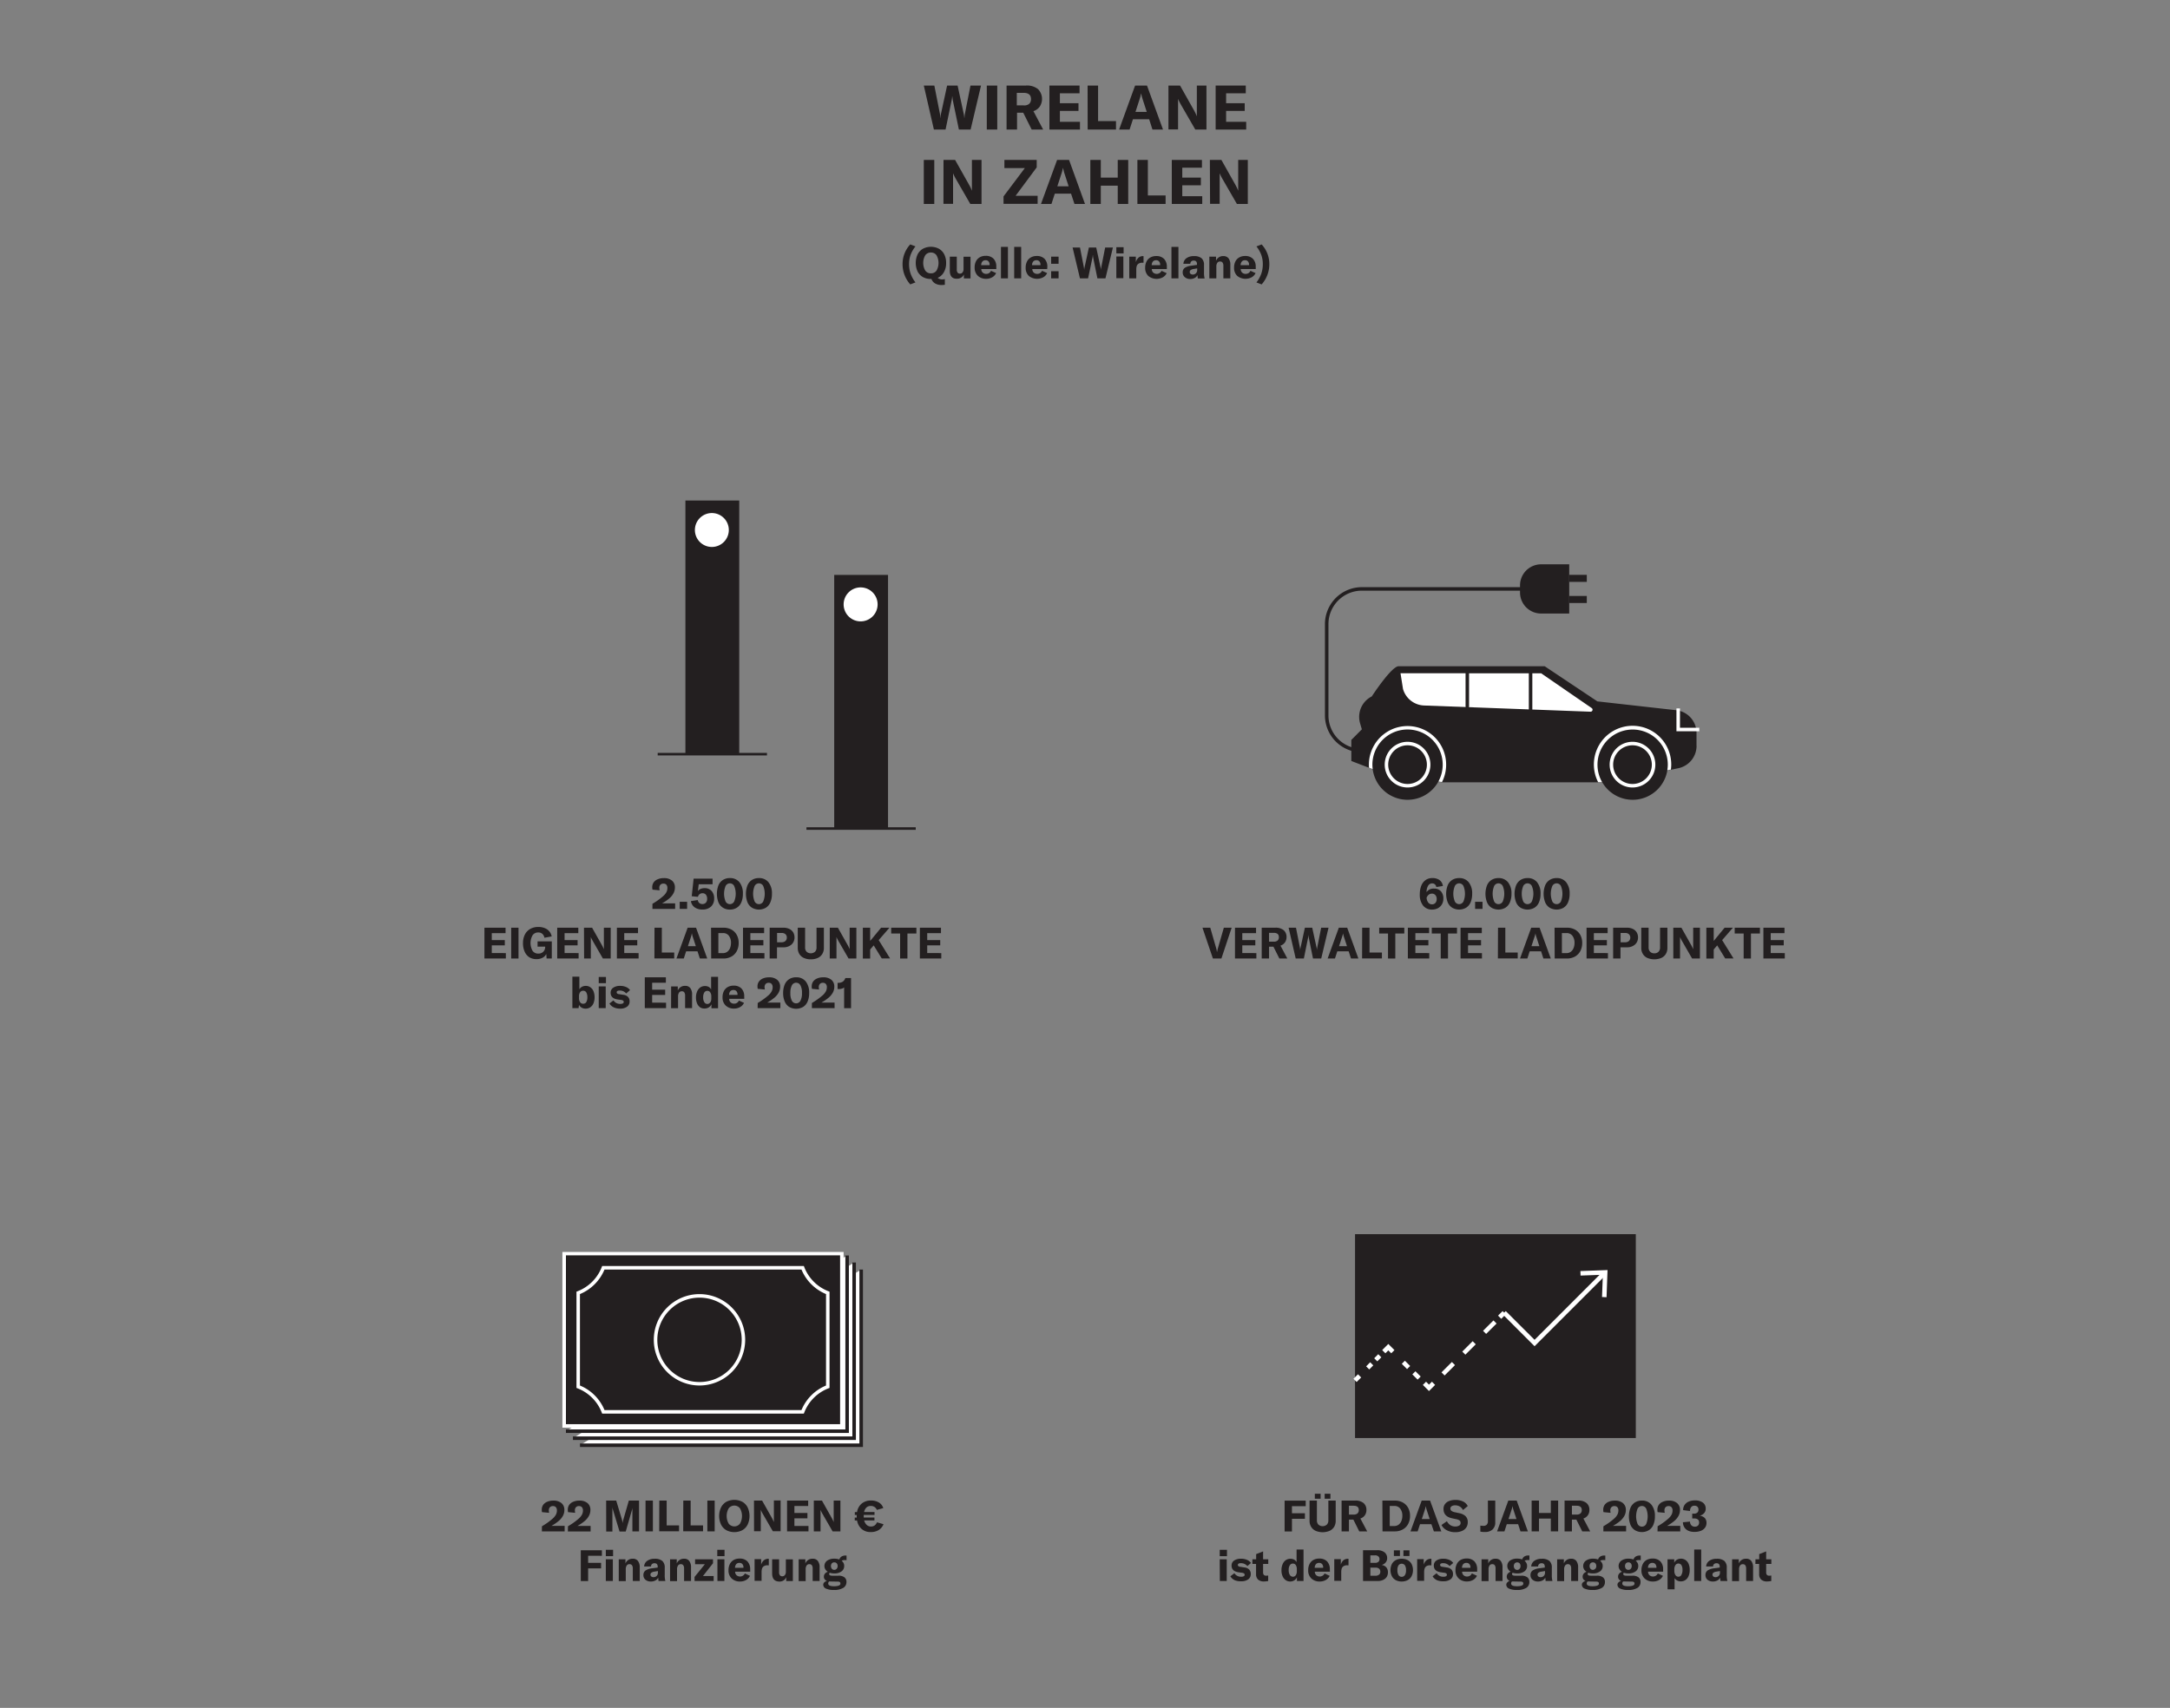 <svg xmlns="http://www.w3.org/2000/svg" viewBox="0 0 700 551"><rect x="0" y="0" width="700" height="551" fill="#808080" stroke="none"/><defs><style>.cls-1{fill:#231f20;}.cls-2{fill:#fff;}</style></defs><g id="Vg"><path class="cls-1" d="M298,27.6h3.4l1.82,9.22A9.23,9.23,0,0,1,303.3,38h.06a8.61,8.61,0,0,1,.16-1.18l2-9.22h3.38l2,9.22a8.61,8.61,0,0,1,.16,1.18h.06a11.51,11.51,0,0,1,.12-1.18l1.82-9.22h3.4L313.1,41.8h-3.78l-2-9.64c0-.23-.07-.57-.1-1h-.08a5.6,5.6,0,0,1-.12,1l-2,9.64h-3.76Z"/><path class="cls-1" d="M318.32,41.8V27.6h3.38V41.8Z"/><path class="cls-1" d="M330.08,36.36h-2V41.8h-3.38V27.6h6.24a5.66,5.66,0,0,1,3.91,1.16,4.51,4.51,0,0,1,.57,5.6,4,4,0,0,1-2.06,1.5l3.14,5.94H332.8ZM328,34h2.18A2.53,2.53,0,0,0,332,33.5a2,2,0,0,0,.58-1.54c0-1.32-.78-2-2.36-2H328Z"/><path class="cls-1" d="M348.38,39.3v2.5h-9.86V27.6h9.72v2.5H341.9v3.2h6v2.48h-6V39.3Z"/><path class="cls-1" d="M350.84,27.6h3.38V39.06H360V41.8h-9.14Z"/><path class="cls-1" d="M370.7,38.48h-5.24l-1.08,3.32H361l5.16-14.2H370l5.16,14.2h-3.4Zm-.78-2.38-1.3-4c-.11-.31-.2-.62-.29-.95s-.16-.68-.23-1.05h0c-.07.37-.14.72-.23,1.05s-.18.64-.29.95l-1.3,4Z"/><path class="cls-1" d="M376.92,27.6h3.74l4.56,8.1a13.8,13.8,0,0,1,.86,1.84h0l0-1.82V27.6h3.1V41.8h-3.6l-4.72-8.18c-.17-.31-.33-.62-.49-.93s-.27-.58-.35-.81h0l0,1.88v8h-3.1Z"/><path class="cls-1" d="M402,39.3v2.5h-9.86V27.6h9.72v2.5h-6.34v3.2h6v2.48h-6V39.3Z"/><path class="cls-1" d="M298,65.8V51.6h3.38V65.8Z"/><path class="cls-1" d="M304.36,51.6h3.74l4.56,8.1a12.62,12.62,0,0,1,.86,1.84h0l0-1.82V51.6h3.1V65.8H313l-4.72-8.18c-.17-.31-.34-.62-.49-.93s-.27-.58-.35-.81h0l0,1.88v8h-3.1Z"/><path class="cls-1" d="M330.6,54.22H324V51.6h10.42V54l-6.8,9.16h7.1v2.6h-11V63.36Z"/><path class="cls-1" d="M345.5,62.48h-5.24l-1.08,3.32H335.8L341,51.6h3.86L350,65.8h-3.4Zm-.78-2.38-1.3-4c-.11-.31-.2-.62-.29-1s-.16-.68-.23-1h0a10.17,10.17,0,0,1-.23,1,9.53,9.53,0,0,1-.29,1l-1.3,4Z"/><path class="cls-1" d="M363.94,65.8h-3.38V59.9H355.1v5.9h-3.38V51.6h3.38v5.7h5.46V51.6h3.38Z"/><path class="cls-1" d="M366.9,51.6h3.38V63.06H376V65.8H366.9Z"/><path class="cls-1" d="M387.82,63.3v2.5H378V51.6h9.72v2.5h-6.34v3.2h6v2.48h-6V63.3Z"/><path class="cls-1" d="M390.28,51.6H394l4.56,8.1a13.8,13.8,0,0,1,.86,1.84h0l0-1.82V51.6h3.1V65.8H399l-4.72-8.18c-.17-.31-.34-.62-.49-.93s-.27-.58-.35-.81h0l0,1.88v8h-3.1Z"/><path class="cls-1" d="M291.8,88.75a9.7,9.7,0,0,1-.65-3.53,9.25,9.25,0,0,1,2.48-6.37l1.68.64a10,10,0,0,0-1.57,2.73,8.84,8.84,0,0,0-.49,3,9.38,9.38,0,0,0,.5,3.08,10.07,10.07,0,0,0,1.56,2.81l-1.68.64A10,10,0,0,1,291.8,88.75Z"/><path class="cls-1" d="M304,90.15a3.33,3.33,0,0,0,.79-.11v1.83a6.68,6.68,0,0,1-1.05.08,4,4,0,0,1-2.06-.49A2.82,2.82,0,0,1,300.46,90h-.2a5.15,5.15,0,0,1-2.59-.64A4.39,4.39,0,0,1,296,87.59a6.65,6.65,0,0,1,0-5.52,4.33,4.33,0,0,1,1.71-1.81,5.56,5.56,0,0,1,5.18,0,4.27,4.27,0,0,1,1.71,1.81,6,6,0,0,1,.6,2.76,5.76,5.76,0,0,1-.73,3,4.15,4.15,0,0,1-2,1.81A2.22,2.22,0,0,0,304,90.15Zm-5.53-2.86a2.14,2.14,0,0,0,1.82.9,2.11,2.11,0,0,0,1.81-.89,5,5,0,0,0,0-4.94,2.11,2.11,0,0,0-1.81-.89,2.15,2.15,0,0,0-1.82.89,4.93,4.93,0,0,0,0,4.93Z"/><path class="cls-1" d="M306.39,87.33V82.8h2.25v4.14a1.59,1.59,0,0,0,.25,1,.88.88,0,0,0,.75.34,1,1,0,0,0,.86-.4,1.67,1.67,0,0,0,.32-1.06v-4h2.25v7h-2.14V88.53a2.13,2.13,0,0,1-.84,1,2.37,2.37,0,0,1-1.34.39C307.18,90,306.39,89.09,306.39,87.33Z"/><path class="cls-1" d="M321.4,86.8h-4.85a1.52,1.52,0,0,0,.45,1.14,1.6,1.6,0,0,0,1.15.42,1.61,1.61,0,0,0,1.53-1l1.65.75a3,3,0,0,1-1.27,1.35,3.74,3.74,0,0,1-1.93.49,3.79,3.79,0,0,1-2.73-1,3.55,3.55,0,0,1-1-2.65,4.25,4.25,0,0,1,.43-2,3,3,0,0,1,1.24-1.3,3.69,3.69,0,0,1,1.88-.46,3.38,3.38,0,0,1,2.54.92,3.52,3.52,0,0,1,.89,2.58Zm-2.17-1.31a1.72,1.72,0,0,0-.33-1.14,1.22,1.22,0,0,0-1-.39,1.27,1.27,0,0,0-1,.41,1.8,1.8,0,0,0-.38,1.17h2.68Z"/><path class="cls-1" d="M325.14,89.8h-2.25V79.65h2.25Z"/><path class="cls-1" d="M329.41,89.8h-2.25V79.65h2.25Z"/><path class="cls-1" d="M337.81,86.8H333a1.53,1.53,0,0,0,.46,1.14,1.6,1.6,0,0,0,1.15.42,1.62,1.62,0,0,0,1.53-1l1.65.75a3,3,0,0,1-1.27,1.35,4.25,4.25,0,0,1-4.66-.46,3.51,3.51,0,0,1-1-2.65,4.25,4.25,0,0,1,.44-2,3,3,0,0,1,1.24-1.3,3.66,3.66,0,0,1,1.88-.46,3.38,3.38,0,0,1,2.54.92,3.56,3.56,0,0,1,.89,2.58Zm-2.17-1.31a1.67,1.67,0,0,0-.34-1.14,1.19,1.19,0,0,0-1-.39,1.25,1.25,0,0,0-1,.41,1.86,1.86,0,0,0-.39,1.17h2.69Z"/><path class="cls-1" d="M341.48,85.1h-2.4V82.8h2.4Zm0,4.7h-2.4V87.5h2.4Z"/><path class="cls-1" d="M346,79.86h2.38l1.27,6.45a6.55,6.55,0,0,1,.09.83h0a5.37,5.37,0,0,1,.11-.83l1.4-6.45h2.37l1.41,6.45a5.37,5.37,0,0,1,.11.83h0a6.55,6.55,0,0,1,.09-.83l1.27-6.45H359L356.6,89.8H354l-1.37-6.75a6.65,6.65,0,0,1-.07-.73h-.06a4.08,4.08,0,0,1-.08.73L351,89.8h-2.63Z"/><path class="cls-1" d="M360.11,79.75h2.34v2h-2.34Zm0,3h2.26v7h-2.26Z"/><path class="cls-1" d="M367.26,83.13a2.18,2.18,0,0,1,1.47-.5h.15v2.14h-.42a2,2,0,0,0-1.36.42,1.6,1.6,0,0,0-.44.73,4,4,0,0,0-.12,1V89.8h-2.26v-7h2.12v1.81A2.94,2.94,0,0,1,367.26,83.13Z"/><path class="cls-1" d="M376.41,86.8h-4.86a1.56,1.56,0,0,0,.45,1.14,1.73,1.73,0,0,0,2.69-.56l1.65.75a3,3,0,0,1-1.27,1.35,4.25,4.25,0,0,1-4.66-.46,3.51,3.51,0,0,1-1-2.65,4.25,4.25,0,0,1,.44-2,3,3,0,0,1,1.23-1.3,3.73,3.73,0,0,1,1.89-.46,3.38,3.38,0,0,1,2.54.92,3.56,3.56,0,0,1,.89,2.58Zm-2.17-1.31a1.67,1.67,0,0,0-.34-1.14,1.19,1.19,0,0,0-1-.39,1.29,1.29,0,0,0-1,.41,1.92,1.92,0,0,0-.38,1.17h2.69Z"/><path class="cls-1" d="M380.14,89.8h-2.25V79.65h2.25Z"/><path class="cls-1" d="M382.18,89.4a1.89,1.89,0,0,1-.66-1.51,1.72,1.72,0,0,1,.71-1.51,5.18,5.18,0,0,1,2.2-.68l1.69-.24v-.24a1.27,1.27,0,0,0-.25-.87,1,1,0,0,0-.78-.28,1.13,1.13,0,0,0-.81.27,1.09,1.09,0,0,0-.31.77h-2.23a2.38,2.38,0,0,1,1-1.82,3.94,3.94,0,0,1,2.39-.66,3.69,3.69,0,0,1,2.48.69,2.83,2.83,0,0,1,.78,2.21v2.32a7.4,7.4,0,0,0,.2,2h-2.18a6.94,6.94,0,0,1-.12-1.11,2,2,0,0,1-.89.93,3,3,0,0,1-1.44.35A2.61,2.61,0,0,1,382.18,89.4Zm3.62-1.25a1.42,1.42,0,0,0,.39-1v-.56l-1.2.2a2.25,2.25,0,0,0-.91.34.75.75,0,0,0-.29.63.69.69,0,0,0,.26.58,1.09,1.09,0,0,0,.72.23A1.4,1.4,0,0,0,385.8,88.15Z"/><path class="cls-1" d="M390.11,82.8h2.16v1.34a2.41,2.41,0,0,1,2.32-1.52,2.07,2.07,0,0,1,1.71.71,3.38,3.38,0,0,1,.58,2.13V89.8h-2.24v-4a1.83,1.83,0,0,0-.26-1.08.92.92,0,0,0-.79-.35,1,1,0,0,0-.91.43,2.12,2.12,0,0,0-.31,1.25V89.8h-2.26Z"/><path class="cls-1" d="M405.09,86.8h-4.86a1.57,1.57,0,0,0,.46,1.14,1.6,1.6,0,0,0,1.15.42,1.61,1.61,0,0,0,1.53-1l1.65.75a3,3,0,0,1-1.26,1.35,4.27,4.27,0,0,1-4.67-.46,3.55,3.55,0,0,1-1-2.65,4.25,4.25,0,0,1,.43-2,3,3,0,0,1,1.24-1.3,3.69,3.69,0,0,1,1.88-.46,3.38,3.38,0,0,1,2.54.92,3.52,3.52,0,0,1,.89,2.58Zm-2.17-1.31a1.72,1.72,0,0,0-.33-1.14,1.22,1.22,0,0,0-1-.39,1.27,1.27,0,0,0-1,.41,1.86,1.86,0,0,0-.39,1.17h2.69Z"/><path class="cls-1" d="M405.3,91.12a10.07,10.07,0,0,0,1.56-2.81,9.38,9.38,0,0,0,.5-3.08,8.6,8.6,0,0,0-.5-3,9.74,9.74,0,0,0-1.56-2.73l1.68-.64a9.25,9.25,0,0,1,2.48,6.37,9.7,9.7,0,0,1-.65,3.53,10,10,0,0,1-1.83,3Z"/><path class="cls-1" d="M210.47,291.58a21.86,21.86,0,0,0,3.51-2.52,4.52,4.52,0,0,0,1-1.25,2.75,2.75,0,0,0,.31-1.31,1.6,1.6,0,0,0-.32-1.06,1.21,1.21,0,0,0-.94-.37,1.31,1.31,0,0,0-1,.37,1.46,1.46,0,0,0-.35,1,5.19,5.19,0,0,0,.1.8l-2.29-.22a3.35,3.35,0,0,1-.09-.76,2.7,2.7,0,0,1,.46-1.58,2.86,2.86,0,0,1,1.29-1,4.73,4.73,0,0,1,2-.38,3.94,3.94,0,0,1,2.62.8,2.8,2.8,0,0,1,.94,2.24,3.87,3.87,0,0,1-.44,1.81,5.73,5.73,0,0,1-1.31,1.65,14.51,14.51,0,0,1-2.42,1.65h4.25v1.79h-7.33Z"/><path class="cls-1" d="M221.65,293.23h-2.39v-2.29h2.39Z"/><path class="cls-1" d="M224.07,292.72a3,3,0,0,1-1.19-2l2.2-.35a1.65,1.65,0,0,0,.5.95,1.4,1.4,0,0,0,1,.34,1.43,1.43,0,0,0,1.13-.45,1.78,1.78,0,0,0,.4-1.24,2.06,2.06,0,0,0-.39-1.31,1.35,1.35,0,0,0-1.1-.48,1.43,1.43,0,0,0-.94.3,1.53,1.53,0,0,0-.54.86l-2-.2.61-5.66h6.11v1.8h-4.46l-.27,2.22a2,2,0,0,1,.87-.72,3.13,3.13,0,0,1,1.27-.24,2.94,2.94,0,0,1,2.27.89,3.51,3.51,0,0,1,.83,2.47,3.4,3.4,0,0,1-1,2.58,3.86,3.86,0,0,1-2.75.95A4.14,4.14,0,0,1,224.07,292.72Z"/><path class="cls-1" d="M233.2,292.84a3.73,3.73,0,0,1-1.45-1.74,7.85,7.85,0,0,1,0-5.46,3.77,3.77,0,0,1,1.44-1.74,4.07,4.07,0,0,1,2.25-.61,3.81,3.81,0,0,1,3.1,1.34,5.76,5.76,0,0,1,1.1,3.75,6.64,6.64,0,0,1-.5,2.72,3.77,3.77,0,0,1-1.44,1.74,4.12,4.12,0,0,1-2.26.61A4.06,4.06,0,0,1,233.2,292.84Zm3.63-2a6.5,6.5,0,0,0,0-5,1.55,1.55,0,0,0-2.77,0,6.62,6.62,0,0,0,0,5,1.55,1.55,0,0,0,2.77,0Z"/><path class="cls-1" d="M242.56,292.84a3.77,3.77,0,0,1-1.44-1.74,7.7,7.7,0,0,1,0-5.46,3.82,3.82,0,0,1,1.43-1.74,4.12,4.12,0,0,1,2.26-.61,3.8,3.8,0,0,1,3.09,1.34,5.71,5.71,0,0,1,1.11,3.75,6.81,6.81,0,0,1-.5,2.72,3.77,3.77,0,0,1-1.44,1.74,4.47,4.47,0,0,1-4.51,0Zm3.64-2a6.62,6.62,0,0,0,0-5,1.55,1.55,0,0,0-2.77,0,6.62,6.62,0,0,0,0,5,1.55,1.55,0,0,0,2.77,0Z"/><path class="cls-1" d="M163.18,307.49v1.75h-6.91V299.3h6.81v1.75h-4.44v2.24h4.2V305h-4.2v2.47Z"/><path class="cls-1" d="M164.9,309.24V299.3h2.36v9.94Z"/><path class="cls-1" d="M170.76,308.84a4.08,4.08,0,0,1-1.52-1.82,6.47,6.47,0,0,1-.53-2.74,6,6,0,0,1,.59-2.74,4.32,4.32,0,0,1,1.71-1.83,5.17,5.17,0,0,1,2.62-.65,5.35,5.35,0,0,1,2.17.4,3.7,3.7,0,0,1,1.47,1.1,3.5,3.5,0,0,1,.69,1.55l-2.34.43a2.22,2.22,0,0,0-.64-1.23,1.9,1.9,0,0,0-1.36-.47,2.1,2.1,0,0,0-1.83.91,5.13,5.13,0,0,0,0,5,2.16,2.16,0,0,0,1.88.9,2.22,2.22,0,0,0,1.21-.31,2,2,0,0,0,.74-.79,2.08,2.08,0,0,0,.24-.94v-.21h-2.45v-1.69H178v5.53h-1.68l-.1-1.46A2.74,2.74,0,0,1,175,309a4,4,0,0,1-1.92.44A4.33,4.33,0,0,1,170.76,308.84Z"/><path class="cls-1" d="M186.65,307.49v1.75h-6.9V299.3h6.8v1.75h-4.43v2.24h4.2V305h-4.2v2.47Z"/><path class="cls-1" d="M188.38,299.3H191l3.19,5.67a10.93,10.93,0,0,1,.61,1.28h0V299.3H197v9.94h-2.52l-3.3-5.73c-.12-.22-.24-.43-.35-.65s-.18-.41-.24-.57h0l0,1.32v5.63h-2.17Z"/><path class="cls-1" d="M206,307.49v1.75H199V299.3h6.81v1.75h-4.44v2.24h4.2V305h-4.2v2.47Z"/><path class="cls-1" d="M211.13,299.3h2.36v8h4v1.92h-6.39Z"/><path class="cls-1" d="M225,306.91h-3.67l-.75,2.33h-2.37l3.61-9.94h2.71l3.61,9.94h-2.38Zm-.54-1.66-.91-2.78a6.37,6.37,0,0,1-.21-.66c-.06-.23-.11-.47-.16-.74h0a6.82,6.82,0,0,1-.16.74,6.36,6.36,0,0,1-.2.66l-.91,2.78Z"/><path class="cls-1" d="M229.37,299.3h4a5.24,5.24,0,0,1,2.58.61,4.28,4.28,0,0,1,1.72,1.73,5.22,5.22,0,0,1,.61,2.57,5.49,5.49,0,0,1-.61,2.63,4.28,4.28,0,0,1-1.73,1.77,5.19,5.19,0,0,1-2.6.63h-3.93Zm3.83,8.2a2.29,2.29,0,0,0,1.4-.44,2.79,2.79,0,0,0,.9-1.19,4.42,4.42,0,0,0,.3-1.66,3.69,3.69,0,0,0-.67-2.3,2.26,2.26,0,0,0-1.9-.88h-1.5v6.47Z"/><path class="cls-1" d="M246.59,307.49v1.75h-6.91V299.3h6.81v1.75h-4.44v2.24h4.2V305h-4.2v2.47Z"/><path class="cls-1" d="M254.59,299.68a2.93,2.93,0,0,1,1.26,1.09,3.08,3.08,0,0,1,.44,1.65,3,3,0,0,1-1,2.34,3.81,3.81,0,0,1-2.65.86h-2v3.62h-2.36V299.3h4.41A4.25,4.25,0,0,1,254.59,299.68Zm-1.22,3.9a1.4,1.4,0,0,0,.44-1.09,1.38,1.38,0,0,0-.43-1.09,1.75,1.75,0,0,0-1.24-.4h-1.47v3h1.47A1.8,1.8,0,0,0,253.37,303.58Z"/><path class="cls-1" d="M259.71,299.3v6.37a1.92,1.92,0,0,0,.48,1.38,2.07,2.07,0,0,0,2.72,0,1.88,1.88,0,0,0,.49-1.38V299.3h2.37v6.46a3.68,3.68,0,0,1-.51,2,3.26,3.26,0,0,1-1.45,1.29,5.27,5.27,0,0,1-2.26.45,5.19,5.19,0,0,1-2.25-.45,3.29,3.29,0,0,1-1.46-1.29,3.77,3.77,0,0,1-.5-2V299.3Z"/><path class="cls-1" d="M267.67,299.3h2.62l3.19,5.67a9.16,9.16,0,0,1,.6,1.28h0V299.3h2.17v9.94h-2.52l-3.31-5.73-.34-.65a5.91,5.91,0,0,1-.25-.57h0v6.95h-2.17Z"/><path class="cls-1" d="M281.84,305l-1.14,1.32v2.93h-2.36V299.3h2.36v4.27l3.52-4.27h2.7l-3.47,4,3.67,5.91h-2.69Z"/><path class="cls-1" d="M295.61,301.17h-2.89v8.07h-2.36v-8.07h-2.88V299.3h8.13Z"/><path class="cls-1" d="M303.64,307.49v1.75h-6.91V299.3h6.81v1.75H299.1v2.24h4.2V305h-4.2v2.47Z"/><path class="cls-1" d="M187.61,325.08a2.09,2.09,0,0,1-.83-.91l-.14,1.07h-2V315.09h2.25v4.1a2.09,2.09,0,0,1,.82-.82,2.54,2.54,0,0,1,1.25-.3,2.44,2.44,0,0,1,1.49.46,2.77,2.77,0,0,1,1,1.28,5,5,0,0,1,.35,1.93,5,5,0,0,1-.35,1.93,2.9,2.9,0,0,1-1,1.28,2.66,2.66,0,0,1-1.53.46A2.46,2.46,0,0,1,187.61,325.08Zm1.51-1.77a3,3,0,0,0,.35-1.57,3,3,0,0,0-.34-1.55,1.07,1.07,0,0,0-1-.55,1.15,1.15,0,0,0-1,.48,2.18,2.18,0,0,0-.35,1.32V322a2.27,2.27,0,0,0,.35,1.34,1.12,1.12,0,0,0,1,.48A1.09,1.09,0,0,0,189.12,323.31Z"/><path class="cls-1" d="M193.14,315.19h2.33v2h-2.33Zm0,3.05h2.25v7h-2.25Z"/><path class="cls-1" d="M198,325a3.23,3.23,0,0,1-1.41-1.25l1.31-1a2.47,2.47,0,0,0,2.21,1.13,1.63,1.63,0,0,0,.82-.16.51.51,0,0,0,.27-.46.52.52,0,0,0-.21-.45,1.85,1.85,0,0,0-.78-.23l-1-.14c-1.48-.23-2.23-.94-2.23-2.16a1.89,1.89,0,0,1,.82-1.61,3.77,3.77,0,0,1,2.26-.6,4.65,4.65,0,0,1,1.91.37,2.91,2.91,0,0,1,1.27,1L202,320.51a2.65,2.65,0,0,0-2.09-.94,1.56,1.56,0,0,0-.74.14.46.46,0,0,0-.24.43.5.5,0,0,0,.19.4,1.27,1.27,0,0,0,.64.2l1.25.2a2.56,2.56,0,0,1,1.58.69,2,2,0,0,1,.5,1.47,2,2,0,0,1-.82,1.69,3.69,3.69,0,0,1-2.27.62A4.84,4.84,0,0,1,198,325Z"/><path class="cls-1" d="M214.86,323.49v1.75H208V315.3h6.8v1.75h-4.43v2.24h4.2V321h-4.2v2.47Z"/><path class="cls-1" d="M216.49,318.24h2.15v1.34a2.42,2.42,0,0,1,2.33-1.52,2,2,0,0,1,1.7.71,3.3,3.3,0,0,1,.58,2.13v4.34H221v-4a1.83,1.83,0,0,0-.26-1.08.9.9,0,0,0-.79-.35,1.07,1.07,0,0,0-.91.43,2.2,2.2,0,0,0-.31,1.25v3.78h-2.25Z"/><path class="cls-1" d="M225.86,325a2.93,2.93,0,0,1-1-1.28,4.91,4.91,0,0,1-.35-1.9,4.66,4.66,0,0,1,.37-1.94,3,3,0,0,1,1-1.3,2.64,2.64,0,0,1,1.54-.46,2.39,2.39,0,0,1,1.2.28,1.83,1.83,0,0,1,.77.83v-4.09h2.24v10.15h-2.13V324a2.17,2.17,0,0,1-.85,1,2.56,2.56,0,0,1-1.36.37A2.46,2.46,0,0,1,225.86,325Zm3.25-1.57a2.21,2.21,0,0,0,.34-1.31v-.6a2.3,2.3,0,0,0-.34-1.36,1.07,1.07,0,0,0-.93-.49,1.13,1.13,0,0,0-1,.55,2.92,2.92,0,0,0-.35,1.55,2.83,2.83,0,0,0,.37,1.57,1.13,1.13,0,0,0,1,.56A1.06,1.06,0,0,0,229.11,323.38Z"/><path class="cls-1" d="M240.08,322.24h-4.86a1.56,1.56,0,0,0,.45,1.14,1.62,1.62,0,0,0,1.16.42,1.6,1.6,0,0,0,1.52-1l1.66.75a3.07,3.07,0,0,1-1.27,1.35,3.78,3.78,0,0,1-1.94.49,3.72,3.72,0,0,1-2.72-1,3.48,3.48,0,0,1-1-2.64,4.25,4.25,0,0,1,.43-2,3.06,3.06,0,0,1,1.24-1.3,3.73,3.73,0,0,1,1.89-.46,3.39,3.39,0,0,1,2.54.92,3.56,3.56,0,0,1,.89,2.58Zm-2.17-1.31a1.67,1.67,0,0,0-.34-1.14,1.21,1.21,0,0,0-1-.39,1.27,1.27,0,0,0-1,.41,1.92,1.92,0,0,0-.38,1.17h2.69Z"/><path class="cls-1" d="M244.42,323.59a23.18,23.18,0,0,0,3.51-2.52,4.55,4.55,0,0,0,1-1.26,2.72,2.72,0,0,0,.31-1.31,1.59,1.59,0,0,0-.32-1.05,1.18,1.18,0,0,0-.94-.37,1.27,1.27,0,0,0-1,.37,1.46,1.46,0,0,0-.35,1,5.24,5.24,0,0,0,.1.79l-2.3-.22a3.84,3.84,0,0,1-.08-.76,2.72,2.72,0,0,1,.46-1.58,3,3,0,0,1,1.28-1,4.81,4.81,0,0,1,2-.37,3.89,3.89,0,0,1,2.62.8,2.78,2.78,0,0,1,.94,2.24,3.93,3.93,0,0,1-.44,1.81,5.83,5.83,0,0,1-1.31,1.64,15.14,15.14,0,0,1-2.42,1.66h4.25v1.79h-7.33Z"/><path class="cls-1" d="M254.57,324.85a3.8,3.8,0,0,1-1.44-1.75,6.77,6.77,0,0,1-.5-2.72,6.88,6.88,0,0,1,.5-2.74,3.77,3.77,0,0,1,1.44-1.74,4.06,4.06,0,0,1,2.25-.6,3.78,3.78,0,0,1,3.09,1.33,5.74,5.74,0,0,1,1.11,3.75,6.77,6.77,0,0,1-.5,2.72,3.8,3.8,0,0,1-1.44,1.75,4.54,4.54,0,0,1-4.51,0Zm3.64-2a5,5,0,0,0,.49-2.47,5,5,0,0,0-.49-2.48,1.55,1.55,0,0,0-2.77,0,5.17,5.17,0,0,0-.48,2.48,5.09,5.09,0,0,0,.48,2.47,1.55,1.55,0,0,0,2.77,0Z"/><path class="cls-1" d="M261.9,323.59a23.89,23.89,0,0,0,3.52-2.52,5,5,0,0,0,1-1.26,2.84,2.84,0,0,0,.31-1.31,1.54,1.54,0,0,0-.33-1.05,1.14,1.14,0,0,0-.93-.37,1.24,1.24,0,0,0-1,.37,1.46,1.46,0,0,0-.35,1,4.19,4.19,0,0,0,.1.79l-2.3-.22a3.84,3.84,0,0,1-.08-.76,2.79,2.79,0,0,1,.45-1.58,3,3,0,0,1,1.29-1,4.78,4.78,0,0,1,2-.37,3.89,3.89,0,0,1,2.62.8,2.78,2.78,0,0,1,.93,2.24,3.92,3.92,0,0,1-.43,1.81,5.88,5.88,0,0,1-1.32,1.64,14.7,14.7,0,0,1-2.42,1.66h4.26v1.79H261.9Z"/><path class="cls-1" d="M272.3,318.56a1.65,1.65,0,0,1-.72.39,3.34,3.34,0,0,1-1,.14h-.39v-2h.26a2.68,2.68,0,0,0,1.42-.39,2.3,2.3,0,0,0,.82-1.16h1.84v9.73H272.3Z"/><path class="cls-1" d="M174.82,492.41a22.49,22.49,0,0,0,3.52-2.52,4.92,4.92,0,0,0,1-1.25,2.87,2.87,0,0,0,.31-1.31,1.55,1.55,0,0,0-.33-1.06,1.17,1.17,0,0,0-.93-.37,1.3,1.3,0,0,0-1,.37,1.46,1.46,0,0,0-.35,1,4.18,4.18,0,0,0,.1.8l-2.3-.22a4,4,0,0,1-.08-.76,2.77,2.77,0,0,1,.45-1.58,3,3,0,0,1,1.29-1,4.77,4.77,0,0,1,2-.38,3.94,3.94,0,0,1,2.62.8,2.79,2.79,0,0,1,.93,2.24,3.86,3.86,0,0,1-.43,1.81,5.77,5.77,0,0,1-1.32,1.65,14.1,14.1,0,0,1-2.42,1.65h4.26v1.79h-7.34Z"/><path class="cls-1" d="M183.22,492.41a22.49,22.49,0,0,0,3.52-2.52,4.92,4.92,0,0,0,1-1.25,2.87,2.87,0,0,0,.31-1.31,1.55,1.55,0,0,0-.33-1.06,1.17,1.17,0,0,0-.93-.37,1.28,1.28,0,0,0-1,.37,1.46,1.46,0,0,0-.35,1,4.18,4.18,0,0,0,.1.8l-2.3-.22a4,4,0,0,1-.08-.76,2.77,2.77,0,0,1,.45-1.58,3,3,0,0,1,1.29-1,4.77,4.77,0,0,1,2-.38,3.94,3.94,0,0,1,2.62.8,2.79,2.79,0,0,1,.93,2.24A3.86,3.86,0,0,1,190,489a5.77,5.77,0,0,1-1.32,1.65,14.1,14.1,0,0,1-2.42,1.65h4.26v1.79h-7.34Z"/><path class="cls-1" d="M195.53,484.12h3.25l1.83,6.09a8.93,8.93,0,0,1,.24,1.21h0a7.07,7.07,0,0,1,.25-1.23l1.75-6.07h3.29v9.94H204v-6.77a9.47,9.47,0,0,1,.06-1.12h0a4.92,4.92,0,0,1-.21,1l-2,6.93h-2l-2.09-6.93a4.16,4.16,0,0,1-.21-.95h0c0,.45,0,.82,0,1.11v6.77h-2Z"/><path class="cls-1" d="M208.24,494.06v-9.94h2.37v9.94Z"/><path class="cls-1" d="M212.68,484.12h2.37v8h4v1.91h-6.4Z"/><path class="cls-1" d="M220.42,484.12h2.37v8h4v1.91h-6.4Z"/><path class="cls-1" d="M228.18,494.06v-9.94h2.36v9.94Z"/><path class="cls-1" d="M234.29,493.67a4.34,4.34,0,0,1-1.7-1.82,6.53,6.53,0,0,1,0-5.51,4.34,4.34,0,0,1,1.7-1.82,5.64,5.64,0,0,1,5.18,0,4.3,4.3,0,0,1,1.71,1.82,6.63,6.63,0,0,1,0,5.51,4.3,4.3,0,0,1-1.71,1.82,5.64,5.64,0,0,1-5.18,0Zm4.41-2.1a5,5,0,0,0,0-4.95,2.31,2.31,0,0,0-3.64,0,5,5,0,0,0,0,4.94,2.31,2.31,0,0,0,3.64,0Z"/><path class="cls-1" d="M243.22,484.12h2.62l3.2,5.67a12.27,12.27,0,0,1,.6,1.29h0v-7h2.17v9.94H249.3l-3.3-5.72c-.12-.22-.24-.43-.35-.65s-.18-.41-.24-.57h0v6.94h-2.17Z"/><path class="cls-1" d="M260.8,492.31v1.75h-6.91v-9.94h6.81v1.75h-4.44v2.25h4.2v1.73h-4.2v2.46Z"/><path class="cls-1" d="M262.52,484.12h2.62l3.19,5.67a9.16,9.16,0,0,1,.6,1.29h0l0-1.27v-5.69h2.17v9.94h-2.52l-3.3-5.72c-.12-.22-.24-.43-.34-.65a5.91,5.91,0,0,1-.25-.57h0l0,1.32v5.62h-2.17Z"/><path class="cls-1" d="M285,491.74a3.88,3.88,0,0,1-1.54,1.88,4.78,4.78,0,0,1-2.57.66,4.33,4.33,0,0,1-2.94-1,4.66,4.66,0,0,1-1.48-2.74h-.74v-.94h.63c0-.11,0-.28,0-.51v-.33h-.61v-.93h.71a4.48,4.48,0,0,1,1.49-2.73,4.53,4.53,0,0,1,3-1,4.76,4.76,0,0,1,2.57.65,3.17,3.17,0,0,1,1.41,1.79l-2.08.59a1.92,1.92,0,0,0-.73-.93,2.08,2.08,0,0,0-1.21-.35,2,2,0,0,0-1.42.51,2.64,2.64,0,0,0-.74,1.45h3.35v.93h-3.48v.32c0,.23,0,.41,0,.52h3.46v.94h-3.31a2.85,2.85,0,0,0,.81,1.45,2,2,0,0,0,1.38.52,2,2,0,0,0,1.19-.36,2.21,2.21,0,0,0,.74-1Z"/><path class="cls-1" d="M189.72,501.92v2.29h4.18V506h-4.18v4.09h-2.37v-9.94h6.81v1.79Z"/><path class="cls-1" d="M195.43,500h2.34v2.05h-2.34Zm0,3.06h2.26v7h-2.26Z"/><path class="cls-1" d="M199.6,503.07h2.16v1.34a2.42,2.42,0,0,1,2.32-1.53,2,2,0,0,1,1.71.72,3.34,3.34,0,0,1,.58,2.13v4.34h-2.24v-4a1.83,1.83,0,0,0-.26-1.08.92.92,0,0,0-.8-.35,1,1,0,0,0-.9.43,2.12,2.12,0,0,0-.31,1.25v3.78H199.6Z"/><path class="cls-1" d="M208.22,509.67a1.9,1.9,0,0,1-.67-1.51,1.73,1.73,0,0,1,.72-1.51,5.17,5.17,0,0,1,2.2-.69l1.69-.23v-.24a1.27,1.27,0,0,0-.25-.87,1,1,0,0,0-.78-.28,1.13,1.13,0,0,0-.81.27,1,1,0,0,0-.31.77h-2.23a2.35,2.35,0,0,1,1-1.82,3.92,3.92,0,0,1,2.39-.66,3.71,3.71,0,0,1,2.48.69,2.81,2.81,0,0,1,.78,2.21v2.32a7.4,7.4,0,0,0,.2,1.95h-2.19a8.6,8.6,0,0,1-.11-1.11,2,2,0,0,1-.9.93,3,3,0,0,1-1.44.34A2.62,2.62,0,0,1,208.22,509.67Zm3.62-1.26a1.38,1.38,0,0,0,.39-1v-.56l-1.2.2a2.06,2.06,0,0,0-.91.34.75.75,0,0,0-.3.62.72.72,0,0,0,.27.59,1.06,1.06,0,0,0,.71.23A1.38,1.38,0,0,0,211.84,508.41Z"/><path class="cls-1" d="M216.15,503.07h2.16v1.34a2.42,2.42,0,0,1,2.32-1.53,2,2,0,0,1,1.71.72,3.34,3.34,0,0,1,.57,2.13v4.34h-2.24v-4a1.75,1.75,0,0,0-.26-1.08.89.89,0,0,0-.79-.35,1,1,0,0,0-.9.43,2.12,2.12,0,0,0-.32,1.25v3.78h-2.25Z"/><path class="cls-1" d="M227.38,504.65h-3.16v-1.58H230v1.27l-3.24,4.12h3.45v1.61h-6.16v-1.32Z"/><path class="cls-1" d="M231.38,500h2.34v2.05h-2.34Zm.05,3.06h2.25v7h-2.25Z"/><path class="cls-1" d="M242,507.07h-4.86a1.5,1.5,0,0,0,.46,1.13,1.72,1.72,0,0,0,2.68-.56l1.65.76a3,3,0,0,1-1.27,1.35,3.85,3.85,0,0,1-1.94.48,3.74,3.74,0,0,1-2.72-1,3.48,3.48,0,0,1-1-2.64,4.25,4.25,0,0,1,.44-2,3.08,3.08,0,0,1,1.24-1.31,3.76,3.76,0,0,1,1.88-.45,3.37,3.37,0,0,1,2.54.91,3.6,3.6,0,0,1,.89,2.59Zm-2.17-1.32a1.66,1.66,0,0,0-.34-1.13,1.19,1.19,0,0,0-1-.39,1.25,1.25,0,0,0-1,.41,1.86,1.86,0,0,0-.39,1.17h2.69Z"/><path class="cls-1" d="M246.4,503.4a2.18,2.18,0,0,1,1.47-.5H248V505h-.42a2,2,0,0,0-1.35.42,1.6,1.6,0,0,0-.44.73,3.94,3.94,0,0,0-.12,1v2.86h-2.26v-7h2.12v1.8A3,3,0,0,1,246.4,503.4Z"/><path class="cls-1" d="M249.08,507.6v-4.53h2.24v4.14a1.53,1.53,0,0,0,.26,1,.9.9,0,0,0,.75.34,1.06,1.06,0,0,0,.86-.4,1.67,1.67,0,0,0,.31-1.06v-4h2.26v7h-2.14v-1.28a2.15,2.15,0,0,1-.84,1.06,2.42,2.42,0,0,1-1.35.38C249.86,510.23,249.08,509.36,249.08,507.6Z"/><path class="cls-1" d="M257.63,503.07h2.16v1.34a2.42,2.42,0,0,1,2.32-1.53,2,2,0,0,1,1.71.72,3.34,3.34,0,0,1,.57,2.13v4.34h-2.24v-4a1.75,1.75,0,0,0-.26-1.08.89.89,0,0,0-.79-.35,1,1,0,0,0-.9.43,2.12,2.12,0,0,0-.31,1.25v3.78h-2.26Z"/><path class="cls-1" d="M272.42,503.32a1.45,1.45,0,0,0-.91.25,2,2,0,0,1,.81,1.67,2.06,2.06,0,0,1-.86,1.72,3.75,3.75,0,0,1-2.33.66,4.57,4.57,0,0,1-1.45-.21.44.44,0,0,0-.21.38c0,.38.33.57,1,.57h2a3,3,0,0,1,1.93.52,1.83,1.83,0,0,1,.65,1.52,2.13,2.13,0,0,1-1.05,1.89,5.5,5.5,0,0,1-3,.67,5.73,5.73,0,0,1-2.56-.45,1.37,1.37,0,0,1-.88-1.22,1,1,0,0,1,.31-.75,2,2,0,0,1,.9-.52,1.33,1.33,0,0,1-1-1.31,1.5,1.5,0,0,1,.33-1,2.13,2.13,0,0,1,.93-.63,2.3,2.3,0,0,1-.81-.8,2.13,2.13,0,0,1,.59-2.77,3.84,3.84,0,0,1,2.34-.64,4.73,4.73,0,0,1,1.61.25,1.65,1.65,0,0,1,.7-.94,2.4,2.4,0,0,1,1.33-.33h.29v1.5A3.51,3.51,0,0,0,272.42,503.32Zm-4.47,6.9-.5,0a.87.87,0,0,0-.28.66c0,.59.62.88,1.87.88s2.06-.27,2.06-.82-.31-.68-.94-.68Zm1.95-4.1a1.27,1.27,0,0,0,.31-.88,1.26,1.26,0,0,0-.3-.87,1,1,0,0,0-.78-.32,1,1,0,0,0-.79.32,1.43,1.43,0,0,0,0,1.75,1,1,0,0,0,.79.35A1,1,0,0,0,269.9,506.12Z"/><path class="cls-1" d="M464.8,287.54a3.43,3.43,0,0,1,.8,2.39,3.54,3.54,0,0,1-.46,1.82,3.27,3.27,0,0,1-1.28,1.25,4,4,0,0,1-1.87.45,3.57,3.57,0,0,1-2.93-1.29,5.54,5.54,0,0,1-1.06-3.62,7.42,7.42,0,0,1,.48-2.8,4,4,0,0,1,1.4-1.82,3.66,3.66,0,0,1,2.15-.63,3.86,3.86,0,0,1,2.35.65,2.85,2.85,0,0,1,1.07,1.9l-2.13.34A1.3,1.3,0,0,0,462,285a1.5,1.5,0,0,0-1.31.74,4,4,0,0,0-.51,2.07,2.72,2.72,0,0,1,2.42-1.13A2.86,2.86,0,0,1,464.8,287.54Zm-1.75,3.74a1.86,1.86,0,0,0,.4-1.25,1.84,1.84,0,0,0-.42-1.25,1.4,1.4,0,0,0-1.11-.47,1.62,1.62,0,0,0-1.05.35,2.09,2.09,0,0,0-.68,1,2.86,2.86,0,0,0,.55,1.54,1.5,1.5,0,0,0,1.21.56A1.4,1.4,0,0,0,463.05,291.28Z"/><path class="cls-1" d="M468.44,292.84A3.77,3.77,0,0,1,467,291.1a7.7,7.7,0,0,1,0-5.46,3.76,3.76,0,0,1,1.43-1.74,4.12,4.12,0,0,1,2.26-.61,3.8,3.8,0,0,1,3.09,1.34,5.71,5.71,0,0,1,1.11,3.75,6.81,6.81,0,0,1-.5,2.72,3.77,3.77,0,0,1-1.44,1.74,4.47,4.47,0,0,1-4.51,0Zm3.64-2a6.62,6.62,0,0,0,0-5,1.55,1.55,0,0,0-2.77,0,6.5,6.5,0,0,0,0,5,1.55,1.55,0,0,0,2.77,0Z"/><path class="cls-1" d="M478.23,293.23h-2.39v-2.29h2.39Z"/><path class="cls-1" d="M481.12,292.84a3.77,3.77,0,0,1-1.44-1.74,7.7,7.7,0,0,1,0-5.46,3.77,3.77,0,0,1,1.44-1.74,4.07,4.07,0,0,1,2.25-.61,3.8,3.8,0,0,1,3.09,1.34,5.71,5.71,0,0,1,1.11,3.75,6.81,6.81,0,0,1-.5,2.72,3.77,3.77,0,0,1-1.44,1.74,4.47,4.47,0,0,1-4.51,0Zm3.64-2a6.62,6.62,0,0,0,0-5,1.55,1.55,0,0,0-2.77,0,6.62,6.62,0,0,0,0,5,1.55,1.55,0,0,0,2.77,0Z"/><path class="cls-1" d="M490.5,292.84a3.77,3.77,0,0,1-1.44-1.74,7.7,7.7,0,0,1,0-5.46,3.82,3.82,0,0,1,1.43-1.74,4.12,4.12,0,0,1,2.26-.61,3.79,3.79,0,0,1,3.09,1.34,5.71,5.71,0,0,1,1.11,3.75,6.81,6.81,0,0,1-.5,2.72,3.77,3.77,0,0,1-1.44,1.74,4.47,4.47,0,0,1-4.51,0Zm3.64-2a6.5,6.5,0,0,0,0-5,1.55,1.55,0,0,0-2.77,0,6.62,6.62,0,0,0,0,5,1.55,1.55,0,0,0,2.77,0Z"/><path class="cls-1" d="M499.88,292.84a3.77,3.77,0,0,1-1.44-1.74,7.7,7.7,0,0,1,0-5.46,3.77,3.77,0,0,1,1.44-1.74,4.07,4.07,0,0,1,2.25-.61,3.8,3.8,0,0,1,3.09,1.34,5.71,5.71,0,0,1,1.11,3.75,6.81,6.81,0,0,1-.5,2.72,3.77,3.77,0,0,1-1.44,1.74,4.47,4.47,0,0,1-4.51,0Zm3.64-2a6.62,6.62,0,0,0,0-5,1.55,1.55,0,0,0-2.77,0,6.62,6.62,0,0,0,0,5,1.55,1.55,0,0,0,2.77,0Z"/><path class="cls-1" d="M387.89,299.3h2.52l1.85,6.41a8.32,8.32,0,0,1,.3,1.37h.06a8.56,8.56,0,0,1,.32-1.37l1.85-6.41h2.52L394,309.24h-2.74Z"/><path class="cls-1" d="M405.28,307.49v1.75h-6.9V299.3h6.8v1.75h-4.44v2.24h4.2V305h-4.2v2.47Z"/><path class="cls-1" d="M410.79,305.43h-1.42v3.81H407V299.3h4.37a4,4,0,0,1,2.73.81,2.84,2.84,0,0,1,.91,2.24,2.88,2.88,0,0,1-.51,1.68,2.81,2.81,0,0,1-1.44,1.05l2.2,4.16H412.7Zm-1.42-1.63h1.52a1.8,1.8,0,0,0,1.25-.37,1.43,1.43,0,0,0,.4-1.08c0-.93-.55-1.39-1.65-1.39h-1.52Z"/><path class="cls-1" d="M415.68,299.3h2.38l1.27,6.45a6.34,6.34,0,0,1,.09.83h0a5.37,5.37,0,0,1,.11-.83l1.4-6.45h2.37l1.41,6.45a5.37,5.37,0,0,1,.11.83h0a6.34,6.34,0,0,1,.09-.83l1.27-6.45h2.38l-2.36,9.94h-2.65l-1.37-6.75a6.65,6.65,0,0,1-.07-.73h-.06a4.18,4.18,0,0,1-.08.73l-1.37,6.75h-2.63Z"/><path class="cls-1" d="M435.05,306.91h-3.66l-.76,2.33h-2.36l3.61-9.94h2.7l3.61,9.94h-2.38Zm-.54-1.66-.91-2.78a6.36,6.36,0,0,1-.2-.66c-.06-.23-.12-.47-.17-.74h0c0,.27-.1.51-.16.74s-.13.45-.21.66l-.91,2.78Z"/><path class="cls-1" d="M439.41,299.3h2.37v8h4v1.92h-6.4Z"/><path class="cls-1" d="M453,301.17h-2.9v8.07h-2.35v-8.07H444.9V299.3H453Z"/><path class="cls-1" d="M461.05,307.49v1.75h-6.9V299.3H461v1.75h-4.43v2.24h4.2V305h-4.2v2.47Z"/><path class="cls-1" d="M470,301.17h-2.9v8.07h-2.35v-8.07h-2.89V299.3H470Z"/><path class="cls-1" d="M478.05,307.49v1.75h-6.9V299.3H478v1.75h-4.44v2.24h4.2V305h-4.2v2.47Z"/><path class="cls-1" d="M483.23,299.3h2.36v8h4v1.92h-6.4Z"/><path class="cls-1" d="M497.12,306.91h-3.67l-.76,2.33h-2.36l3.61-9.94h2.7l3.61,9.94h-2.38Zm-.55-1.66-.91-2.78a6.36,6.36,0,0,1-.2-.66,6.82,6.82,0,0,1-.16-.74h0c0,.27-.1.51-.16.74a6.37,6.37,0,0,1-.21.66l-.91,2.78Z"/><path class="cls-1" d="M501.47,299.3h4a5.3,5.3,0,0,1,2.59.61,4.34,4.34,0,0,1,1.72,1.73,5.33,5.33,0,0,1,.61,2.57,5.61,5.61,0,0,1-.61,2.63,4.4,4.4,0,0,1-1.73,1.77,5.25,5.25,0,0,1-2.61.63h-3.93Zm3.84,8.2a2.31,2.31,0,0,0,1.4-.44,2.7,2.7,0,0,0,.89-1.19,4.23,4.23,0,0,0,.31-1.66,3.69,3.69,0,0,0-.67-2.3,2.29,2.29,0,0,0-1.91-.88h-1.49v6.47Z"/><path class="cls-1" d="M518.69,307.49v1.75h-6.9V299.3h6.8v1.75h-4.44v2.24h4.2V305h-4.2v2.47Z"/><path class="cls-1" d="M526.7,299.68a2.9,2.9,0,0,1,1.25,1.09,3.08,3.08,0,0,1,.44,1.65,3,3,0,0,1-1,2.34,3.83,3.83,0,0,1-2.65.86h-2v3.62h-2.37V299.3h4.41A4.3,4.3,0,0,1,526.7,299.68Zm-1.23,3.9a1.58,1.58,0,0,0,0-2.18,1.74,1.74,0,0,0-1.23-.4h-1.47v3h1.47A1.77,1.77,0,0,0,525.47,303.58Z"/><path class="cls-1" d="M531.81,299.3v6.37a1.88,1.88,0,0,0,.49,1.38,1.8,1.8,0,0,0,1.36.51,1.78,1.78,0,0,0,1.35-.51,1.88,1.88,0,0,0,.49-1.38V299.3h2.37v6.46a3.77,3.77,0,0,1-.5,2,3.29,3.29,0,0,1-1.46,1.29,5.88,5.88,0,0,1-4.51,0,3.26,3.26,0,0,1-1.45-1.29,3.68,3.68,0,0,1-.51-2V299.3Z"/><path class="cls-1" d="M539.77,299.3h2.62l3.19,5.67a10.93,10.93,0,0,1,.61,1.28h0V299.3h2.17v9.94h-2.52l-3.3-5.73c-.13-.22-.24-.43-.35-.65a5.55,5.55,0,0,1-.24-.57h0v6.95h-2.17Z"/><path class="cls-1" d="M553.94,305l-1.13,1.32v2.93h-2.37V299.3h2.37v4.27l3.51-4.27H559l-3.47,4,3.67,5.91h-2.69Z"/><path class="cls-1" d="M567.72,301.17h-2.9v8.07h-2.35v-8.07h-2.89V299.3h8.14Z"/><path class="cls-1" d="M575.74,307.49v1.75h-6.9V299.3h6.8v1.75H571.2v2.24h4.2V305h-4.2v2.47Z"/><path class="cls-1" d="M416.76,485.92v2.29h4.18V490h-4.18v4.08h-2.37v-9.94h6.81v1.8Z"/><path class="cls-1" d="M424.81,484.12v6.37a1.9,1.9,0,0,0,.49,1.39,2.09,2.09,0,0,0,2.71,0,1.9,1.9,0,0,0,.49-1.39v-6.37h2.37v6.47a3.79,3.79,0,0,1-.5,2,3.4,3.4,0,0,1-1.46,1.29,5.88,5.88,0,0,1-4.51,0,3.32,3.32,0,0,1-1.45-1.29,3.7,3.7,0,0,1-.51-2v-6.47Zm-.67-2.21H426v1.61h-1.86Zm3.17,0h1.86v1.61h-1.86Z"/><path class="cls-1" d="M436.57,490.26h-1.43v3.8h-2.37v-9.94h4.37a4,4,0,0,1,2.74.82,2.85,2.85,0,0,1,.9,2.24,2.94,2.94,0,0,1-.5,1.68,2.87,2.87,0,0,1-1.45,1.05l2.2,4.15h-2.56Zm-1.43-1.63h1.52a1.75,1.75,0,0,0,1.25-.38,1.39,1.39,0,0,0,.41-1.07c0-.93-.55-1.39-1.66-1.39h-1.52Z"/><path class="cls-1" d="M445.93,484.12h4a5.25,5.25,0,0,1,2.59.62,4.28,4.28,0,0,1,1.72,1.73,5.22,5.22,0,0,1,.61,2.57,5.42,5.42,0,0,1-.61,2.62,4.28,4.28,0,0,1-1.73,1.77,5.21,5.21,0,0,1-2.6.63h-3.94Zm3.84,8.21a2.29,2.29,0,0,0,1.4-.44,2.76,2.76,0,0,0,.89-1.19,4.27,4.27,0,0,0,.31-1.66,3.69,3.69,0,0,0-.67-2.3,2.24,2.24,0,0,0-1.9-.88h-1.5v6.47Z"/><path class="cls-1" d="M461.74,491.74h-3.67l-.76,2.32H455l3.61-9.94h2.7l3.62,9.94h-2.39Zm-.55-1.67-.91-2.77c-.07-.21-.14-.43-.2-.66s-.11-.48-.16-.74h0c-.05.26-.1.51-.16.74s-.13.45-.2.66l-.91,2.77Z"/><path class="cls-1" d="M466.71,493.69A3.86,3.86,0,0,1,465,492l1.75-1.23a3.19,3.19,0,0,0,1.08,1.26,2.85,2.85,0,0,0,1.62.45,2.39,2.39,0,0,0,1.24-.29.92.92,0,0,0,.47-.85,1,1,0,0,0-.33-.8,2.83,2.83,0,0,0-1.11-.43l-1.33-.28c-1.83-.4-2.74-1.39-2.74-3a2.58,2.58,0,0,1,.47-1.57,2.93,2.93,0,0,1,1.34-1,5.59,5.59,0,0,1,2.06-.35,5.5,5.5,0,0,1,2.4.49,3.32,3.32,0,0,1,1.55,1.48l-1.54,1.3a2.75,2.75,0,0,0-1-1.12,2.85,2.85,0,0,0-1.52-.4,2,2,0,0,0-1.12.27.85.85,0,0,0-.42.75.93.93,0,0,0,.33.75,2.8,2.8,0,0,0,1.11.45l1.44.31a4,4,0,0,1,2.05,1,2.66,2.66,0,0,1,.67,1.94,2.93,2.93,0,0,1-.48,1.67,3,3,0,0,1-1.39,1.12,5.39,5.39,0,0,1-2.19.4A5.61,5.61,0,0,1,466.71,493.69Z"/><path class="cls-1" d="M481.42,493.49a3.53,3.53,0,0,1-2.42.77,6.42,6.42,0,0,1-1.47-.13V492.2a6.26,6.26,0,0,0,1,.07,1.42,1.42,0,0,0,1.07-.37,1.65,1.65,0,0,0,.37-1.21v-6.57h2.37v7A3,3,0,0,1,481.42,493.49Z"/><path class="cls-1" d="M489.72,491.74h-3.66l-.76,2.32h-2.37l3.62-9.94h2.7l3.61,9.94h-2.38Zm-.54-1.67-.91-2.77c-.08-.21-.14-.43-.21-.66s-.11-.48-.16-.74h0c-.05.26-.1.51-.16.74s-.13.45-.21.66l-.91,2.77Z"/><path class="cls-1" d="M502.63,494.06h-2.36v-4.13h-3.82v4.13h-2.37v-9.94h2.37v4h3.82v-4h2.36Z"/><path class="cls-1" d="M508.5,490.26h-1.43v3.8H504.7v-9.94h4.37a3.94,3.94,0,0,1,2.74.82,2.85,2.85,0,0,1,.9,2.24,2.94,2.94,0,0,1-.5,1.68,2.89,2.89,0,0,1-1.44,1.05l2.19,4.15H510.4Zm-1.43-1.63h1.53a1.72,1.72,0,0,0,1.24-.38,1.39,1.39,0,0,0,.41-1.07c0-.93-.55-1.39-1.65-1.39h-1.53Z"/><path class="cls-1" d="M517.23,492.41a22,22,0,0,0,3.52-2.52,4.92,4.92,0,0,0,1-1.25,2.87,2.87,0,0,0,.31-1.31,1.6,1.6,0,0,0-.32-1.06,1.21,1.21,0,0,0-.94-.37,1.3,1.3,0,0,0-1,.37,1.46,1.46,0,0,0-.35,1,5.19,5.19,0,0,0,.1.8l-2.3-.22a4,4,0,0,1-.08-.76,2.77,2.77,0,0,1,.45-1.58,3,3,0,0,1,1.29-1,4.77,4.77,0,0,1,2-.38,3.94,3.94,0,0,1,2.62.8,2.8,2.8,0,0,1,.94,2.24,3.87,3.87,0,0,1-.44,1.81,5.9,5.9,0,0,1-1.31,1.65,14.22,14.22,0,0,1-2.43,1.65h4.26v1.79h-7.34Z"/><path class="cls-1" d="M527.39,493.67a3.77,3.77,0,0,1-1.44-1.74,7.7,7.7,0,0,1,0-5.46,3.77,3.77,0,0,1,1.44-1.74,4.07,4.07,0,0,1,2.25-.61,3.8,3.8,0,0,1,3.09,1.34,5.71,5.71,0,0,1,1.11,3.75,6.81,6.81,0,0,1-.5,2.72,3.77,3.77,0,0,1-1.44,1.74,4.47,4.47,0,0,1-4.51,0Zm3.64-2a6.62,6.62,0,0,0,0-4.95,1.55,1.55,0,0,0-2.77,0,6.62,6.62,0,0,0,0,4.95,1.55,1.55,0,0,0,2.77,0Z"/><path class="cls-1" d="M534.72,492.41a21.86,21.86,0,0,0,3.51-2.52,4.77,4.77,0,0,0,1-1.25,2.87,2.87,0,0,0,.3-1.31,1.54,1.54,0,0,0-.32-1.06,1.18,1.18,0,0,0-.94-.37,1.27,1.27,0,0,0-1,.37,1.46,1.46,0,0,0-.35,1,4.18,4.18,0,0,0,.1.8l-2.3-.22a3.33,3.33,0,0,1-.08-.76,2.77,2.77,0,0,1,.45-1.58,2.91,2.91,0,0,1,1.29-1,4.74,4.74,0,0,1,2-.38,3.9,3.9,0,0,1,2.61.8,2.77,2.77,0,0,1,.94,2.24,3.86,3.86,0,0,1-.43,1.81,5.77,5.77,0,0,1-1.32,1.65,14.1,14.1,0,0,1-2.42,1.65h4.26v1.79h-7.34Z"/><path class="cls-1" d="M544.7,493.89a3,3,0,0,1-1.33-1.1,3,3,0,0,1-.49-1.68l2.28-.21a1.71,1.71,0,0,0,.44,1.2,1.51,1.51,0,0,0,1.13.44,1.46,1.46,0,0,0,1-.35,1.34,1.34,0,0,0,.37-1c0-.87-.56-1.31-1.68-1.31h-.54v-1.54h.51a1.66,1.66,0,0,0,1.12-.33,1.21,1.21,0,0,0,.38-1,1.2,1.2,0,0,0-.35-.91,1.36,1.36,0,0,0-1-.32,1.28,1.28,0,0,0-1,.45,1.91,1.91,0,0,0-.37,1.26l-2.23-.29a2.92,2.92,0,0,1,.46-1.65,3,3,0,0,1,1.32-1.09,4.74,4.74,0,0,1,2-.39,4.22,4.22,0,0,1,2.59.7,2.36,2.36,0,0,1,.92,2,2.12,2.12,0,0,1-.53,1.42,2.68,2.68,0,0,1-1.42.81,2.7,2.7,0,0,1,1.64.74,2.24,2.24,0,0,1,.56,1.58,2.53,2.53,0,0,1-.47,1.54,2.93,2.93,0,0,1-1.32,1,5.14,5.14,0,0,1-2,.36A4.82,4.82,0,0,1,544.7,493.89Z"/><path class="cls-1" d="M393.46,500h2.34v2.05h-2.34Zm0,3.06h2.26v7H393.5Z"/><path class="cls-1" d="M398.3,509.81a3.25,3.25,0,0,1-1.41-1.26l1.3-1a2.48,2.48,0,0,0,2.21,1.14,1.72,1.72,0,0,0,.82-.16.5.5,0,0,0,.28-.46.52.52,0,0,0-.21-.45,1.86,1.86,0,0,0-.79-.23l-1-.14q-2.22-.34-2.22-2.16a1.9,1.9,0,0,1,.82-1.62,3.84,3.84,0,0,1,2.26-.59,4.6,4.6,0,0,1,1.9.37,2.94,2.94,0,0,1,1.28,1l-1.16,1a2.69,2.69,0,0,0-2.09-.93,1.43,1.43,0,0,0-.74.14.45.45,0,0,0-.24.43.47.47,0,0,0,.19.4,1.23,1.23,0,0,0,.64.2l1.24.2a2.56,2.56,0,0,1,1.59.69,2.09,2.09,0,0,1,.5,1.46,2,2,0,0,1-.82,1.7,3.74,3.74,0,0,1-2.28.61A4.83,4.83,0,0,1,398.3,509.81Z"/><path class="cls-1" d="M404,503.07h1.21v-1.68l2.24-.87v2.55h1.67v1.49h-1.67v2.73c0,.71.34,1.07,1,1.07a3,3,0,0,0,.64-.07v1.78a7.3,7.3,0,0,1-1.27.14,2.8,2.8,0,0,1-2-.61,2.34,2.34,0,0,1-.64-1.77v-3.27H404Z"/><path class="cls-1" d="M414.73,509.78a2.91,2.91,0,0,1-1-1.28,4.75,4.75,0,0,1-.35-1.91,4.82,4.82,0,0,1,.36-1.93,3,3,0,0,1,1-1.3,2.59,2.59,0,0,1,1.53-.46,2.43,2.43,0,0,1,1.21.28,1.91,1.91,0,0,1,.77.82v-4.08h2.24v10.15h-2.13v-1.21a2.09,2.09,0,0,1-.86,1,2.44,2.44,0,0,1-1.35.37A2.51,2.51,0,0,1,414.73,509.78ZM418,508.2a2.23,2.23,0,0,0,.33-1.3v-.6a2.38,2.38,0,0,0-.33-1.36,1.07,1.07,0,0,0-.94-.49,1.1,1.1,0,0,0-1,.55,2.8,2.8,0,0,0-.35,1.55,2.88,2.88,0,0,0,.36,1.56,1.14,1.14,0,0,0,1,.57A1.05,1.05,0,0,0,418,508.2Z"/><path class="cls-1" d="M429,507.07h-4.86a1.5,1.5,0,0,0,.46,1.13,1.72,1.72,0,0,0,2.68-.56l1.65.76a3,3,0,0,1-1.27,1.35,3.85,3.85,0,0,1-1.94.48,3.74,3.74,0,0,1-2.72-1,3.47,3.47,0,0,1-1-2.64,4.25,4.25,0,0,1,.43-2,3.08,3.08,0,0,1,1.24-1.31,3.76,3.76,0,0,1,1.88-.45,3.37,3.37,0,0,1,2.54.91,3.6,3.6,0,0,1,.89,2.59Zm-2.17-1.32a1.66,1.66,0,0,0-.34-1.13,1.19,1.19,0,0,0-1-.39,1.27,1.27,0,0,0-1,.41,1.86,1.86,0,0,0-.39,1.17h2.69Z"/><path class="cls-1" d="M433.34,503.4a2.21,2.21,0,0,1,1.48-.5H435V505h-.42a2,2,0,0,0-1.36.42,1.6,1.6,0,0,0-.44.73,3.94,3.94,0,0,0-.12,1v2.86h-2.25v-7h2.11v1.8A3,3,0,0,1,433.34,503.4Z"/><path class="cls-1" d="M447.19,505.66a2.37,2.37,0,0,1,.53,1.61,2.75,2.75,0,0,1-.37,1.43,2.6,2.6,0,0,1-1.14,1,4.2,4.2,0,0,1-1.86.37h-4.66v-9.94h4.48a3.75,3.75,0,0,1,2.47.7,2.33,2.33,0,0,1,.83,1.86,2.1,2.1,0,0,1-.47,1.38,2.36,2.36,0,0,1-1.32.82A2.44,2.44,0,0,1,447.19,505.66Zm-5.14-3.87v2.42h1.49a1.6,1.6,0,0,0,1.11-.33A1.16,1.16,0,0,0,445,503a1.11,1.11,0,0,0-.37-.88,1.59,1.59,0,0,0-1.1-.33Zm2.81,6.25a1.25,1.25,0,0,0,.4-1,1.21,1.21,0,0,0-.39-.94,1.65,1.65,0,0,0-1.12-.35h-1.7v2.62h1.64A1.67,1.67,0,0,0,444.86,508Z"/><path class="cls-1" d="M450.29,509.81a3.11,3.11,0,0,1-1.28-1.26,4.47,4.47,0,0,1,0-4,3.06,3.06,0,0,1,1.28-1.24,4.05,4.05,0,0,1,1.87-.42,4.1,4.1,0,0,1,1.88.42,3,3,0,0,1,1.29,1.24,4.47,4.47,0,0,1,0,4,3.07,3.07,0,0,1-1.29,1.26,4.1,4.1,0,0,1-1.88.42A4.05,4.05,0,0,1,450.29,509.81Zm-.65-9.63h1.95V502h-1.95Zm3.56,8a2.88,2.88,0,0,0,.36-1.59,2.8,2.8,0,0,0-.36-1.58,1.29,1.29,0,0,0-2.07,0,2.8,2.8,0,0,0-.35,1.58,2.88,2.88,0,0,0,.36,1.59,1.16,1.16,0,0,0,1,.54A1.18,1.18,0,0,0,453.2,508.14Zm-.48-8h1.95V502h-1.95Z"/><path class="cls-1" d="M460.12,503.4a2.21,2.21,0,0,1,1.48-.5h.14V505h-.42a2,2,0,0,0-1.36.42,1.58,1.58,0,0,0-.43.73,3.53,3.53,0,0,0-.13,1v2.86h-2.25v-7h2.11v1.8A3,3,0,0,1,460.12,503.4Z"/><path class="cls-1" d="M463.54,509.81a3.25,3.25,0,0,1-1.41-1.26l1.3-1a2.47,2.47,0,0,0,2.21,1.14,1.72,1.72,0,0,0,.82-.16.55.55,0,0,0,.07-.91,1.86,1.86,0,0,0-.79-.23l-1-.14q-2.22-.34-2.22-2.16a1.9,1.9,0,0,1,.82-1.62,3.82,3.82,0,0,1,2.26-.59,4.6,4.6,0,0,1,1.9.37,2.94,2.94,0,0,1,1.28,1l-1.17,1a2.66,2.66,0,0,0-2.08-.93,1.43,1.43,0,0,0-.74.14.45.45,0,0,0-.24.43.47.47,0,0,0,.19.4,1.19,1.19,0,0,0,.63.2l1.25.2a2.56,2.56,0,0,1,1.59.69,2.09,2.09,0,0,1,.5,1.46,2,2,0,0,1-.82,1.7,3.74,3.74,0,0,1-2.28.61A4.83,4.83,0,0,1,463.54,509.81Z"/><path class="cls-1" d="M476.51,507.07h-4.86a1.5,1.5,0,0,0,.46,1.13,1.58,1.58,0,0,0,1.15.42,1.61,1.61,0,0,0,1.53-1l1.65.76a3.07,3.07,0,0,1-1.27,1.35,3.85,3.85,0,0,1-1.94.48,3.73,3.73,0,0,1-2.72-1,3.48,3.48,0,0,1-1-2.64,4.25,4.25,0,0,1,.44-2,3,3,0,0,1,1.24-1.31,3.76,3.76,0,0,1,1.88-.45,3.37,3.37,0,0,1,2.54.91,3.6,3.6,0,0,1,.89,2.59Zm-2.17-1.32a1.66,1.66,0,0,0-.34-1.13,1.19,1.19,0,0,0-1-.39,1.25,1.25,0,0,0-1,.41,1.86,1.86,0,0,0-.39,1.17h2.69Z"/><path class="cls-1" d="M477.92,503.07h2.16v1.34a2.42,2.42,0,0,1,2.32-1.53,2,2,0,0,1,1.71.72,3.34,3.34,0,0,1,.57,2.13v4.34h-2.24v-4a1.83,1.83,0,0,0-.25-1.08.92.92,0,0,0-.8-.35,1,1,0,0,0-.9.43,2.12,2.12,0,0,0-.31,1.25v3.78h-2.26Z"/><path class="cls-1" d="M492.71,503.32a1.45,1.45,0,0,0-.91.25,2,2,0,0,1,.81,1.67,2.06,2.06,0,0,1-.86,1.72,3.77,3.77,0,0,1-2.33.66,4.57,4.57,0,0,1-1.45-.21.42.42,0,0,0-.21.38c0,.38.33.57,1,.57h2a3,3,0,0,1,1.93.52,1.83,1.83,0,0,1,.65,1.52,2.13,2.13,0,0,1-1,1.89,5.5,5.5,0,0,1-3,.67,5.8,5.8,0,0,1-2.57-.45,1.37,1.37,0,0,1-.87-1.22,1,1,0,0,1,.31-.75A2.06,2.06,0,0,1,487,510a1.34,1.34,0,0,1-.95-1.31,1.5,1.5,0,0,1,.33-1,2.13,2.13,0,0,1,.93-.63,2.3,2.3,0,0,1-.81-.8,2.13,2.13,0,0,1,.59-2.77,3.84,3.84,0,0,1,2.34-.64,4.73,4.73,0,0,1,1.61.25,1.68,1.68,0,0,1,.69-.94,2.45,2.45,0,0,1,1.33-.33h.3v1.5A3.51,3.51,0,0,0,492.71,503.32Zm-4.47,6.9-.51,0a.9.9,0,0,0-.27.66c0,.59.62.88,1.87.88s2.06-.27,2.06-.82-.31-.68-.94-.68Zm1.95-4.1a1.27,1.27,0,0,0,.3-.88,1.3,1.3,0,0,0-.29-.87,1.12,1.12,0,0,0-1.57,0,1.39,1.39,0,0,0,0,1.75,1,1,0,0,0,1.56,0Z"/><path class="cls-1" d="M494.38,509.67a1.9,1.9,0,0,1-.67-1.51,1.73,1.73,0,0,1,.72-1.51,5.12,5.12,0,0,1,2.2-.69l1.69-.23v-.24a1.33,1.33,0,0,0-.25-.87,1,1,0,0,0-.79-.28,1.12,1.12,0,0,0-.8.27,1.08,1.08,0,0,0-.32.77h-2.22a2.35,2.35,0,0,1,1-1.82,3.92,3.92,0,0,1,2.39-.66,3.71,3.71,0,0,1,2.48.69,2.81,2.81,0,0,1,.78,2.21v2.32a7.4,7.4,0,0,0,.2,1.95h-2.19a8.6,8.6,0,0,1-.11-1.11,2,2,0,0,1-.9.93,3,3,0,0,1-1.44.34A2.62,2.62,0,0,1,494.38,509.67Zm3.62-1.26a1.38,1.38,0,0,0,.39-1v-.56l-1.2.2a2,2,0,0,0-.91.34.75.75,0,0,0-.3.62.72.72,0,0,0,.27.59,1,1,0,0,0,.71.23A1.38,1.38,0,0,0,498,508.41Z"/><path class="cls-1" d="M502.31,503.07h2.16v1.34a2.41,2.41,0,0,1,2.32-1.53,2,2,0,0,1,1.71.72,3.34,3.34,0,0,1,.57,2.13v4.34h-2.24v-4a1.75,1.75,0,0,0-.26-1.08.89.89,0,0,0-.79-.35,1,1,0,0,0-.9.43,2.12,2.12,0,0,0-.32,1.25v3.78h-2.25Z"/><path class="cls-1" d="M517.09,503.32a1.49,1.49,0,0,0-.91.25,2,2,0,0,1,.82,1.67,2.06,2.06,0,0,1-.86,1.72,3.78,3.78,0,0,1-2.34.66,4.55,4.55,0,0,1-1.44-.21.42.42,0,0,0-.21.38c0,.38.32.57,1,.57h2a3,3,0,0,1,1.92.52,1.8,1.8,0,0,1,.65,1.52,2.12,2.12,0,0,1-1,1.89,5.5,5.5,0,0,1-3,.67,5.8,5.8,0,0,1-2.57-.45,1.37,1.37,0,0,1-.87-1.22,1,1,0,0,1,.31-.75,2.06,2.06,0,0,1,.89-.52,1.34,1.34,0,0,1-.95-1.31,1.5,1.5,0,0,1,.33-1,2.13,2.13,0,0,1,.93-.63,2.22,2.22,0,0,1-.81-.8,2.13,2.13,0,0,1,.59-2.77,3.81,3.81,0,0,1,2.33-.64,4.65,4.65,0,0,1,1.61.25,1.75,1.75,0,0,1,.7-.94,2.45,2.45,0,0,1,1.33-.33h.3v1.5A3.52,3.52,0,0,0,517.09,503.32Zm-4.46,6.9-.51,0a.91.91,0,0,0-.28.66c0,.59.63.88,1.88.88s2.06-.27,2.06-.82-.31-.68-.94-.68Zm2-4.1a1.27,1.27,0,0,0,.3-.88,1.3,1.3,0,0,0-.29-.87,1,1,0,0,0-.79-.32,1.05,1.05,0,0,0-.79.32,1.43,1.43,0,0,0,0,1.75,1,1,0,0,0,.79.35A1,1,0,0,0,514.58,506.12Z"/><path class="cls-1" d="M528.57,503.32a1.49,1.49,0,0,0-.91.25,2,2,0,0,1,.81,1.67,2.05,2.05,0,0,1-.85,1.72,3.78,3.78,0,0,1-2.34.66,4.55,4.55,0,0,1-1.44-.21.42.42,0,0,0-.21.38c0,.38.32.57,1,.57h2a3,3,0,0,1,1.92.52,1.8,1.8,0,0,1,.65,1.52,2.12,2.12,0,0,1-1,1.89,5.52,5.52,0,0,1-3,.67,5.8,5.8,0,0,1-2.57-.45,1.37,1.37,0,0,1-.87-1.22,1,1,0,0,1,.31-.75,2.06,2.06,0,0,1,.89-.52,1.34,1.34,0,0,1-1-1.31,1.5,1.5,0,0,1,.33-1,2.13,2.13,0,0,1,.93-.63,2.22,2.22,0,0,1-.81-.8,2.13,2.13,0,0,1,.59-2.77,3.79,3.79,0,0,1,2.33-.64,4.65,4.65,0,0,1,1.61.25,1.7,1.7,0,0,1,.7-.94,2.45,2.45,0,0,1,1.33-.33h.3v1.5A3.52,3.52,0,0,0,528.57,503.32Zm-4.46,6.9-.51,0a.91.91,0,0,0-.28.66c0,.59.63.88,1.88.88s2.06-.27,2.06-.82-.31-.68-.94-.68Zm1.95-4.1a1.27,1.27,0,0,0,.3-.88,1.3,1.3,0,0,0-.29-.87,1,1,0,0,0-.79-.32,1.05,1.05,0,0,0-.79.32,1.43,1.43,0,0,0,0,1.75,1,1,0,0,0,.79.35A1,1,0,0,0,526.06,506.12Z"/><path class="cls-1" d="M536.5,507.07h-4.86a1.54,1.54,0,0,0,.45,1.13,1.73,1.73,0,0,0,2.69-.56l1.65.76a3.07,3.07,0,0,1-1.27,1.35,3.85,3.85,0,0,1-1.94.48,3.73,3.73,0,0,1-2.72-1,3.48,3.48,0,0,1-1-2.64,4.25,4.25,0,0,1,.44-2,3.06,3.06,0,0,1,1.23-1.31,3.83,3.83,0,0,1,1.89-.45,3.37,3.37,0,0,1,2.54.91,3.6,3.6,0,0,1,.89,2.59Zm-2.17-1.32a1.66,1.66,0,0,0-.34-1.13,1.19,1.19,0,0,0-1-.39,1.29,1.29,0,0,0-1,.41,1.92,1.92,0,0,0-.38,1.17h2.69Z"/><path class="cls-1" d="M537.91,503.07h2.16v1.12a2.24,2.24,0,0,1,.89-1,2.67,2.67,0,0,1,2.77.12,2.83,2.83,0,0,1,1,1.27,5,5,0,0,1,.34,1.93,4.83,4.83,0,0,1-.36,1.94,2.85,2.85,0,0,1-1,1.29,2.62,2.62,0,0,1-1.52.45,2.32,2.32,0,0,1-2-1.05v3.62h-2.26Zm4.48,5a3,3,0,0,0,.35-1.56,2.9,2.9,0,0,0-.34-1.55,1.16,1.16,0,0,0-1.95,0,2.51,2.51,0,0,0-.34,1.44v.39a2.35,2.35,0,0,0,.36,1.38,1.11,1.11,0,0,0,1,.51A1.07,1.07,0,0,0,542.39,508.11Z"/><path class="cls-1" d="M548.78,510.07h-2.26V499.92h2.26Z"/><path class="cls-1" d="M550.81,509.67a1.89,1.89,0,0,1-.66-1.51,1.74,1.74,0,0,1,.71-1.51,5.17,5.17,0,0,1,2.2-.69l1.69-.23v-.24a1.27,1.27,0,0,0-.25-.87,1,1,0,0,0-.78-.28,1.13,1.13,0,0,0-.81.27,1.07,1.07,0,0,0-.31.77h-2.23a2.38,2.38,0,0,1,1-1.82,3.94,3.94,0,0,1,2.39-.66,3.69,3.69,0,0,1,2.48.69,2.81,2.81,0,0,1,.78,2.21v2.32a7.4,7.4,0,0,0,.2,1.95H555a8.6,8.6,0,0,1-.11-1.11,2,2,0,0,1-.89.93,3,3,0,0,1-1.45.34A2.65,2.65,0,0,1,550.81,509.67Zm3.62-1.26a1.38,1.38,0,0,0,.39-1v-.56l-1.2.2a2.06,2.06,0,0,0-.91.34.75.75,0,0,0-.3.62.72.72,0,0,0,.27.59,1.08,1.08,0,0,0,.71.23A1.38,1.38,0,0,0,554.43,508.41Z"/><path class="cls-1" d="M558.74,503.07h2.16v1.34a2.43,2.43,0,0,1,2.32-1.53,2,2,0,0,1,1.71.72,3.34,3.34,0,0,1,.58,2.13v4.34h-2.24v-4A1.83,1.83,0,0,0,563,505a.92.92,0,0,0-.79-.35,1,1,0,0,0-.91.43,2.12,2.12,0,0,0-.31,1.25v3.78h-2.26Z"/><path class="cls-1" d="M566.28,503.07h1.21v-1.68l2.24-.87v2.55h1.67v1.49h-1.67v2.73c0,.71.34,1.07,1,1.07a3.07,3.07,0,0,0,.65-.07v1.78a7.4,7.4,0,0,1-1.27.14,2.78,2.78,0,0,1-2-.61,2.34,2.34,0,0,1-.64-1.77v-3.27h-1.21Z"/><rect class="cls-1" x="221.1" y="161.48" width="17.36" height="81.83"/><rect class="cls-1" x="212.16" y="242.9" width="35.25" height="0.82"/><path class="cls-2" d="M235.83,171a6.2,6.2,0,1,1-6.2-6.2,6.21,6.21,0,0,1,6.2,6.2"/><path class="cls-1" d="M229.63,177.92a6.93,6.93,0,1,1,6.93-6.93A6.94,6.94,0,0,1,229.63,177.92Zm0-12.4A5.47,5.47,0,1,0,235.1,171,5.47,5.47,0,0,0,229.63,165.52Z"/><path class="cls-1" d="M547.26,240.58v-4.13a7.37,7.37,0,0,0-6.74-7.34l-25.24-2.83-17-11.34H451.18c-2.33,0-8.67,9.74-8.67,9.74a7.38,7.38,0,0,0-3.79,8.62l.59,2-3.4,3.41v6.8L445,249l20.41,3.4h53.29l22.66-4.55a7.38,7.38,0,0,0,5.92-7.23"/><path class="cls-1" d="M538,246.69a11.34,11.34,0,1,1-11.33-11.34A11.34,11.34,0,0,1,538,246.69"/><path class="cls-2" d="M526.62,254.06a7.37,7.37,0,1,1,7.36-7.37A7.37,7.37,0,0,1,526.62,254.06Zm0-13.61a6.24,6.24,0,1,0,6.23,6.24A6.25,6.25,0,0,0,526.62,240.45Z"/><path class="cls-1" d="M465.39,246.69a11.34,11.34,0,1,1-11.34-11.34,11.34,11.34,0,0,1,11.34,11.34"/><path class="cls-2" d="M539,248.28a13.84,13.84,0,0,0,.11-1.59,12.48,12.48,0,1,0-23.57,5.67h1.29A11.34,11.34,0,1,1,538,246.69a11,11,0,0,1-.17,1.83Z"/><path class="cls-2" d="M465.16,252.32a12.46,12.46,0,1,0-23.58-5.63c0,.34,0,.68.05,1l1.18.45a11.67,11.67,0,0,1-.1-1.46A11.34,11.34,0,1,1,464,252.13Z"/><path class="cls-2" d="M454.05,254.06a7.37,7.37,0,1,1,7.37-7.37A7.37,7.37,0,0,1,454.05,254.06Zm0-13.61a6.24,6.24,0,1,0,6.24,6.24A6.25,6.25,0,0,0,454.05,240.45Z"/><path class="cls-2" d="M451.78,217.21l.8,5.06a7.36,7.36,0,0,0,6.81,5.34l53.67,2a.64.64,0,0,0,.39-1.17l-16.31-11.22Z"/><path class="cls-1" d="M493.73,229.37a.56.56,0,0,1-.56-.57V217.21a.57.57,0,1,1,1.13,0V228.8A.56.56,0,0,1,493.73,229.37Zm-20.4-.89a.56.56,0,0,1-.57-.56V217.21a.57.57,0,1,1,1.13,0v10.71A.56.56,0,0,1,473.33,228.48Z"/><polygon class="cls-2" points="548.16 235.92 540.79 235.92 540.79 228.55 541.92 228.55 541.92 234.79 548.16 234.79 548.16 235.92"/><path class="cls-1" d="M439.3,242.72a11.92,11.92,0,0,1-11.9-11.9V201.34a11.92,11.92,0,0,1,11.9-11.91h52.16v1.13H439.3a10.79,10.79,0,0,0-10.77,10.78v29.48a10.78,10.78,0,0,0,10.77,10.77Z"/><rect class="cls-1" x="506.2" y="185.46" width="5.67" height="2.27"/><rect class="cls-1" x="506.2" y="192.27" width="5.67" height="2.27"/><path class="cls-1" d="M506.2,197.94h-9.07a6.8,6.8,0,0,1-6.8-6.81v-2.26a6.8,6.8,0,0,1,6.8-6.81h9.07Z"/><rect class="cls-1" x="269.1" y="185.48" width="17.36" height="81.83"/><rect class="cls-1" x="260.15" y="266.9" width="35.25" height="0.82"/><path class="cls-2" d="M283.83,195a6.2,6.2,0,1,1-6.2-6.2,6.21,6.21,0,0,1,6.2,6.2"/><path class="cls-1" d="M277.63,201.91a6.93,6.93,0,1,1,6.92-6.92A6.93,6.93,0,0,1,277.63,201.91Zm0-12.4A5.48,5.48,0,1,0,283.1,195,5.48,5.48,0,0,0,277.63,189.51Z"/><polyline class="cls-2" points="277.8 409.57 277.8 466.27 187.09 466.27"/><polygon class="cls-1" points="278.37 466.83 187.09 466.83 187.09 465.7 277.23 465.7 277.23 409.58 278.37 409.58 278.37 466.83"/><polyline class="cls-2" points="275.53 407.31 275.53 464 184.82 464"/><polygon class="cls-1" points="276.1 464.57 184.82 464.57 184.82 463.43 274.96 463.43 274.96 407.31 276.1 407.31 276.1 464.57"/><polyline class="cls-2" points="273.26 405.04 273.26 461.73 182.56 461.73"/><polygon class="cls-1" points="273.83 462.3 182.56 462.3 182.56 461.17 272.7 461.17 272.7 405.04 273.83 405.04 273.83 462.3"/><rect class="cls-1" x="181.99" y="404.47" width="89.57" height="55.56"/><path class="cls-2" d="M272.13,403.91H181.42V460.6h90.71ZM271,459.47H182.56V405H271Z"/><path class="cls-1" d="M194.63,455.5a14.06,14.06,0,0,0-8.11-8.11V417.12a14.12,14.12,0,0,0,8.11-8.11h64.29a14.12,14.12,0,0,0,8.11,8.11v30.27a14.09,14.09,0,0,0-8.11,8.11Z"/><path class="cls-2" d="M259.31,408.44H194.24a13.61,13.61,0,0,1-8.28,8.28v31.06a13.64,13.64,0,0,1,8.28,8.28h65.07a13.64,13.64,0,0,1,8.28-8.28V416.72a13.61,13.61,0,0,1-8.28-8.28m-.77,1.14a14.64,14.64,0,0,0,7.92,7.92V447a14.57,14.57,0,0,0-7.92,7.92H195a14.57,14.57,0,0,0-7.92-7.92V417.5a14.64,14.64,0,0,0,7.92-7.92Z"/><path class="cls-1" d="M225.64,446.43a14.18,14.18,0,1,1,14.17-14.18,14.19,14.19,0,0,1-14.17,14.18"/><path class="cls-2" d="M225.64,417.51a14.74,14.74,0,1,0,14.74,14.74,14.74,14.74,0,0,0-14.74-14.74m0,1.14a13.61,13.61,0,1,1-13.6,13.6,13.62,13.62,0,0,1,13.6-13.6"/><rect class="cls-1" x="437.11" y="398.17" width="90.57" height="65.77"/><polygon class="cls-2" points="495.02 434.32 484.7 424.01 485.73 422.98 495.02 432.26 516.93 410.35 517.96 411.38 495.02 434.32"/><polygon class="cls-2" points="518.24 418.51 516.78 418.45 517.05 411.27 509.86 411.53 509.81 410.07 518.56 409.75 518.24 418.51"/><rect class="cls-2" x="436.81" y="443.89" width="2.07" height="1.46" transform="translate(-186.16 439.83) rotate(-45)"/><path class="cls-2" d="M441.69,441.81l-1-1,1.3-1.31,1,1Zm2.6-2.61-1-1,1.3-1.3,1,1Z"/><polygon class="cls-2" points="448.79 436.6 447.84 435.66 446.9 436.6 445.87 435.57 447.84 433.59 449.82 435.57 448.79 436.6"/><path class="cls-2" d="M457.29,445.1l-1.7-1.7,1-1,1.7,1.7Zm-3.4-3.4-1.7-1.7,1-1,1.7,1.7Z"/><polygon class="cls-2" points="460.96 448.78 458.99 446.8 460.02 445.77 460.96 446.72 461.91 445.77 462.94 446.8 460.96 448.78"/><path class="cls-2" d="M466,443.76l-1-1,3.35-3.35,1,1Zm6.7-6.71-1-1,3.35-3.35,1,1Zm6.7-6.7-1-1,3.36-3.35,1,1Z"/><rect class="cls-2" x="483.45" y="423.5" width="2.07" height="1.46" transform="translate(-158.07 466.84) rotate(-45)"/></g></svg>
